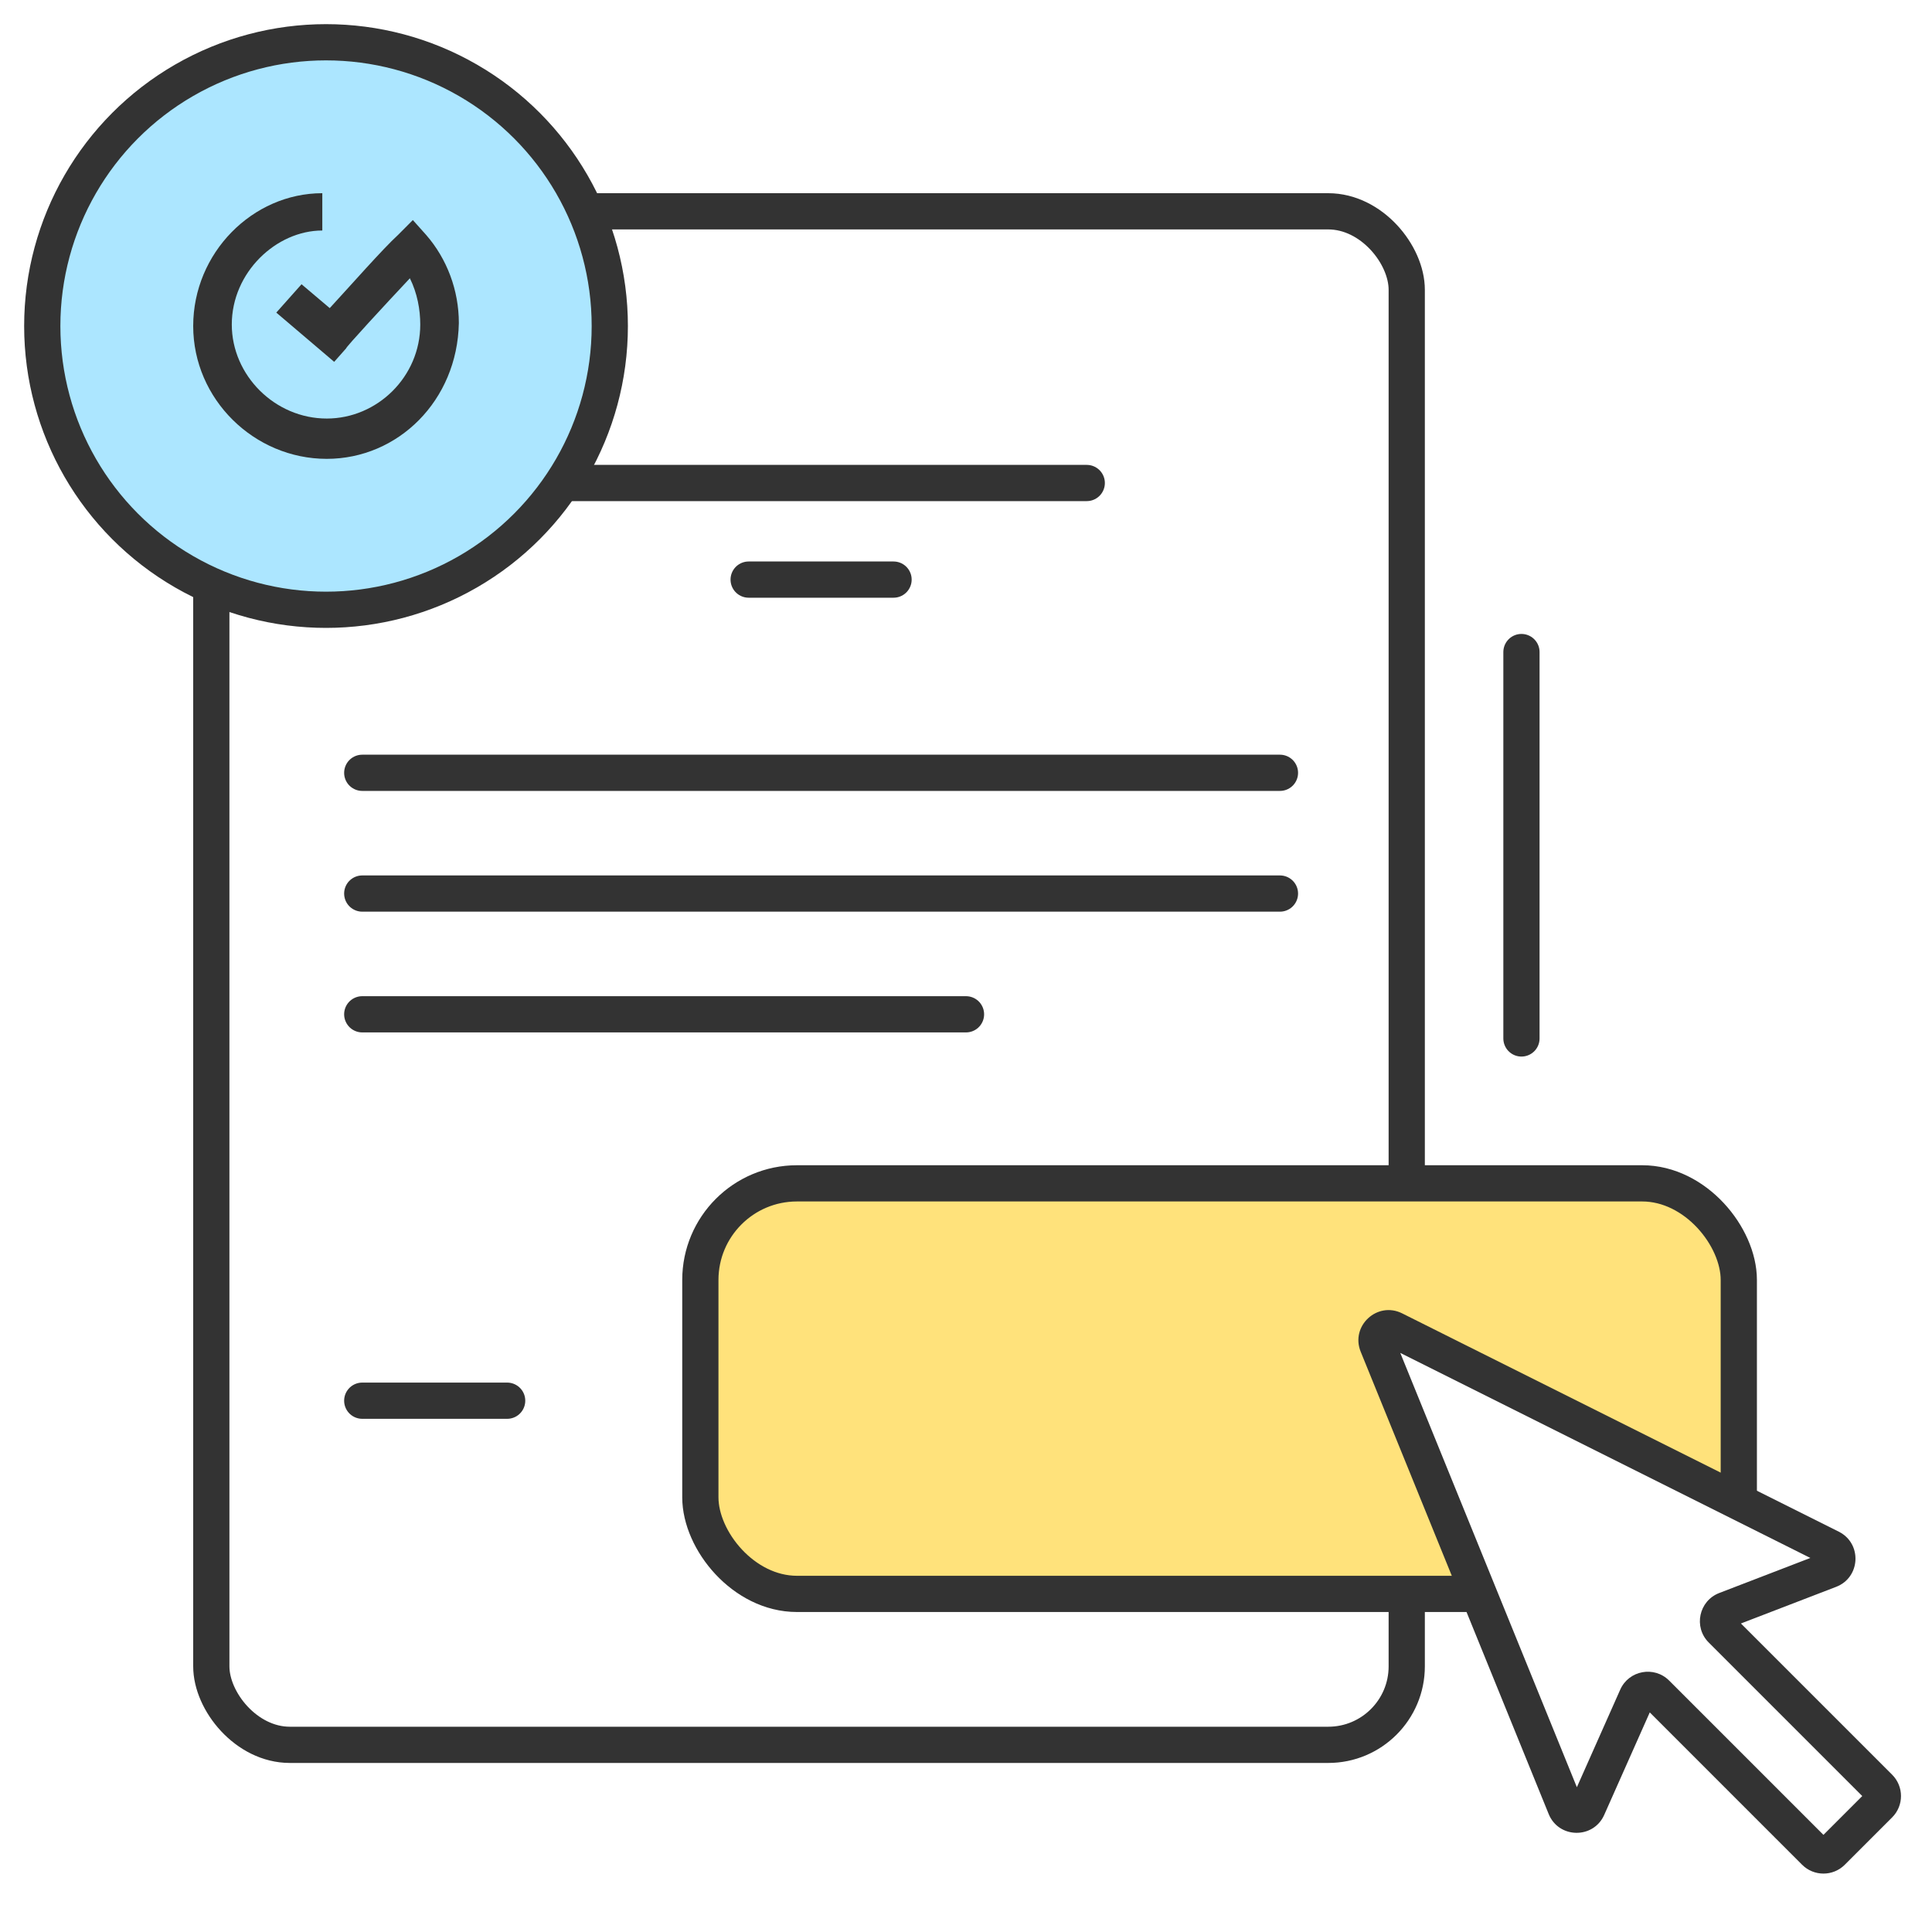 <svg width="80" height="80" viewBox="0 0 80 80" fill="none" xmlns="http://www.w3.org/2000/svg">
<rect x="0" y="0" width="80" height="80" fill="#808080" stroke="none"/>
<g clip-path="url(#clip0_4675_10070)">
<rect width="80" height="80" fill="white"/>
<rect x="8.75" y="8.75" width="49.5" height="63.5" rx="3.25" fill="white" stroke="#333333" stroke-width="1.5" stroke-linejoin="round"/>
<path d="M31 24H37" stroke="#333333" stroke-width="1.5" stroke-linecap="round" stroke-linejoin="round"/>
<path d="M15 58H21" stroke="#333333" stroke-width="1.5" stroke-linecap="round" stroke-linejoin="round"/>
<path d="M23 20H45" stroke="#333333" stroke-width="1.5" stroke-linecap="round" stroke-linejoin="round"/>
<path d="M15 32L53 32" stroke="#333333" stroke-width="1.5" stroke-linecap="round" stroke-linejoin="round"/>
<path d="M15 37L53 37" stroke="#333333" stroke-width="1.5" stroke-linecap="round" stroke-linejoin="round"/>
<path d="M15 42L40 42" stroke="#333333" stroke-width="1.5" stroke-linecap="round" stroke-linejoin="round"/>
<path d="M63 27V43" stroke="#333333" stroke-width="1.5" stroke-linecap="round"/>
<rect x="29" y="49" width="43" height="17" rx="4" fill="#FFE27B" stroke="#333333" stroke-width="1.5"/>
<circle cx="13.5" cy="13.5" r="11.75" fill="#ACE6FF" stroke="#333333" stroke-width="1.5"/>
<path d="M13.531 19C10.52 19 8 16.528 8 13.5C8 10.472 10.458 8 13.346 8V9.545C11.441 9.545 9.598 11.275 9.598 13.438C9.598 15.539 11.38 17.331 13.531 17.331C15.62 17.331 17.402 15.601 17.402 13.438C17.402 12.82 17.279 12.14 16.972 11.523C15.927 12.635 14.33 14.365 14.33 14.427L13.838 14.983L11.441 12.944L12.486 11.77L13.654 12.758C14.453 11.893 15.866 10.287 16.48 9.73L17.095 9.112L17.648 9.73C18.508 10.719 19 12.017 19 13.376C18.939 16.59 16.48 19 13.531 19Z" fill="#333333"/>
<path fill-rule="evenodd" clip-rule="evenodd" d="M75.761 65.008C76.167 64.852 76.194 64.289 75.805 64.094L57.725 55.055C57.313 54.848 56.865 55.263 57.038 55.69L64.821 74.832C64.987 75.24 65.562 75.249 65.741 74.847L67.775 70.27C67.918 69.949 68.338 69.871 68.586 70.12L75.151 76.685C75.347 76.88 75.663 76.88 75.858 76.685L77.819 74.724C78.014 74.529 78.014 74.212 77.819 74.017L71.285 67.483C71.029 67.227 71.122 66.793 71.46 66.663L75.761 65.008Z" fill="white"/>
<path d="M71.46 66.663L71.729 67.363L71.46 66.663ZM77.819 74.724L77.289 74.194L77.819 74.724ZM75.858 76.685L75.328 76.155L75.858 76.685ZM67.775 70.27L68.461 70.575L67.775 70.27ZM68.586 70.12L68.056 70.65L68.586 70.12ZM64.821 74.832L65.516 74.549L64.821 74.832ZM65.741 74.847L65.056 74.542L65.741 74.847ZM75.805 64.094L76.141 63.424L75.805 64.094ZM75.761 65.008L76.03 65.708L75.761 65.008ZM57.39 55.725L75.47 64.765L76.141 63.424L58.061 54.384L57.39 55.725ZM65.516 74.549L57.733 55.408L56.344 55.973L64.127 75.114L65.516 74.549ZM67.09 69.965L65.056 74.542L66.427 75.151L68.461 70.575L67.09 69.965ZM75.682 76.155L69.116 69.589L68.056 70.65L74.621 77.215L75.682 76.155ZM77.289 74.194L75.328 76.155L76.389 77.215L78.35 75.254L77.289 74.194ZM70.755 68.013L77.289 74.547L78.35 73.487L71.816 66.953L70.755 68.013ZM75.492 64.308L71.19 65.963L71.729 67.363L76.03 65.708L75.492 64.308ZM71.816 66.953C71.944 67.081 71.898 67.298 71.729 67.363L71.19 65.963C70.346 66.288 70.115 67.374 70.755 68.013L71.816 66.953ZM78.35 75.254C78.838 74.766 78.838 73.975 78.35 73.487L77.289 74.547C77.191 74.45 77.191 74.291 77.289 74.194L78.35 75.254ZM74.621 77.215C75.109 77.703 75.901 77.703 76.389 77.215L75.328 76.155C75.426 76.057 75.584 76.057 75.682 76.155L74.621 77.215ZM68.461 70.575C68.389 70.735 68.18 70.774 68.056 70.65L69.116 69.589C68.496 68.969 67.446 69.164 67.09 69.965L68.461 70.575ZM64.127 75.114C64.542 76.135 65.979 76.158 66.427 75.151L65.056 74.542C65.146 74.341 65.433 74.345 65.516 74.549L64.127 75.114ZM75.47 64.765C75.275 64.668 75.289 64.386 75.492 64.308L76.03 65.708C77.044 65.318 77.112 63.91 76.141 63.424L75.47 64.765ZM58.061 54.384C57.029 53.868 55.909 54.905 56.344 55.973L57.733 55.408C57.82 55.621 57.596 55.828 57.39 55.725L58.061 54.384Z" fill="#333333"/>
</g>
<defs>
<clipPath id="clip0_4675_10070">
<rect width="80" height="80" fill="white"/>
</clipPath>
</defs>
</svg>

